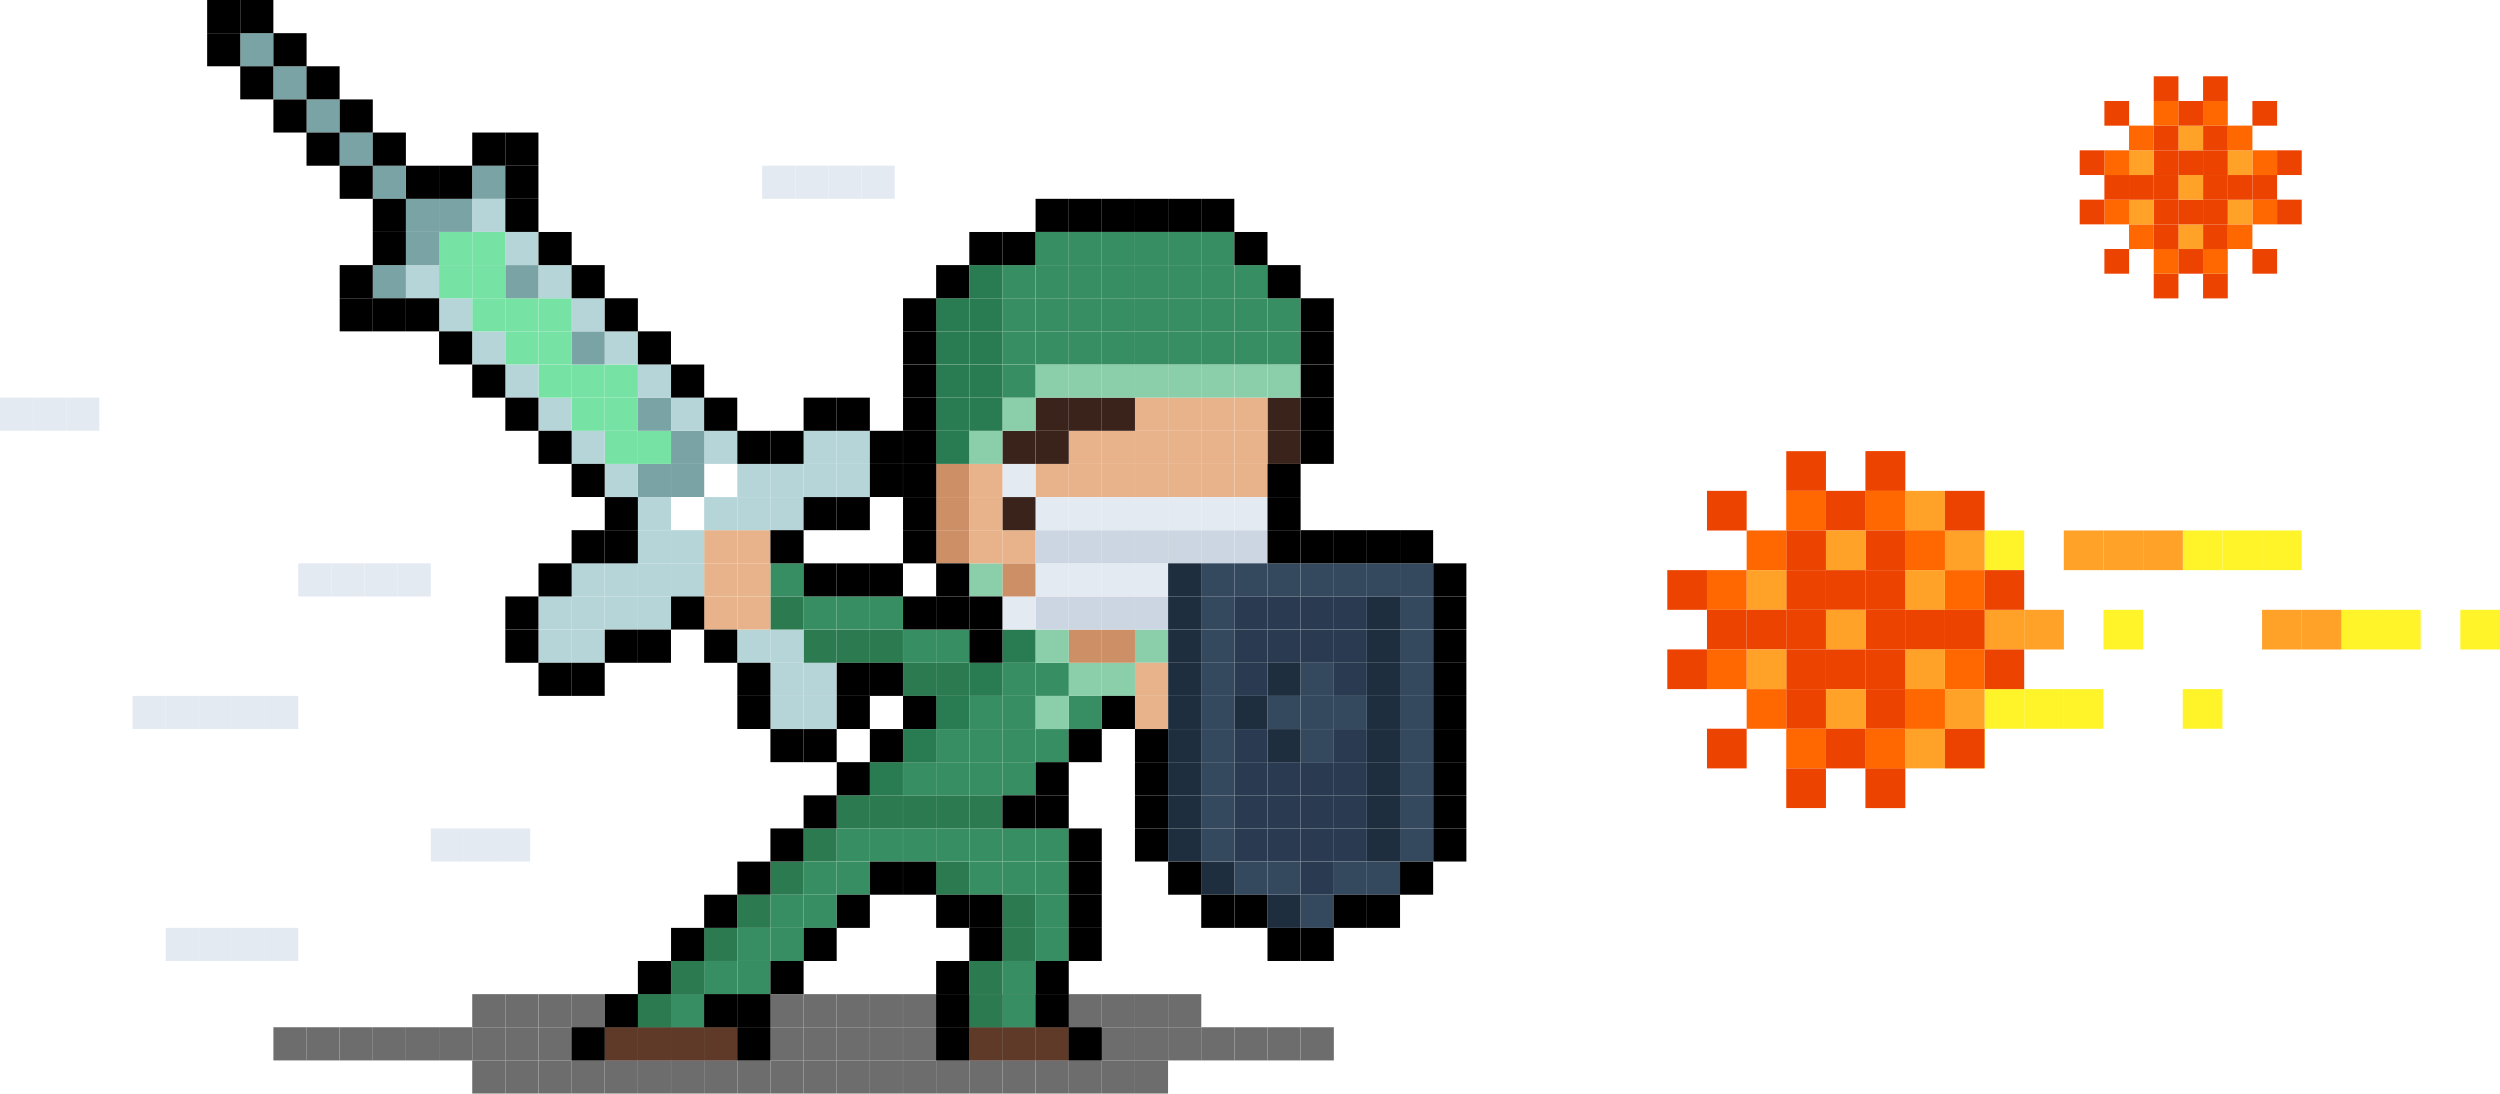 <?xml version="1.0" encoding="UTF-8"?>
<svg id="_圖層_2" data-name="圖層 2" xmlns="http://www.w3.org/2000/svg" viewBox="0 0 357.24 156.26">
  <defs>
    <style>
      .cls-1 {
        fill: #ccd6e2;
      }

      .cls-1, .cls-2, .cls-3, .cls-4, .cls-5, .cls-6, .cls-7, .cls-8, .cls-9, .cls-10, .cls-11, .cls-12, .cls-13, .cls-14, .cls-15, .cls-16, .cls-17, .cls-18, .cls-19, .cls-20, .cls-21, .cls-22 {
        stroke-width: 0px;
      }

      .cls-2 {
        fill: #cc8f66;
      }

      .cls-3 {
        fill: #34485e;
      }

      .cls-4 {
        fill: #79a3a5;
      }

      .cls-5 {
        fill: #000;
      }

      .cls-6 {
        fill: #76e2a4;
      }

      .cls-7 {
        fill: #603a29;
      }

      .cls-8 {
        fill: #3a231b;
      }

      .cls-9 {
        fill: #2b7a50;
      }

      .cls-10 {
        fill: #e4eaf2;
      }

      .cls-11 {
        fill: #297c51;
      }

      .cls-12 {
        fill: #fff429;
      }

      .cls-13 {
        fill: #ed4300;
      }

      .cls-14 {
        fill: #e8b38b;
      }

      .cls-15 {
        fill: #b6d5d8;
      }

      .cls-16 {
        fill: #ffa227;
      }

      .cls-17 {
        fill: #8aceaa;
      }

      .cls-18 {
        fill: #388e63;
      }

      .cls-19 {
        fill: #1f2e3f;
      }

      .cls-20 {
        fill: #6d6d6d;
      }

      .cls-21 {
        fill: #2a3b51;
      }

      .cls-22 {
        fill: #ff6700;
      }
    </style>
  </defs>
  <g id="Content">
    <g>
      <g>
        <rect class="cls-13" x="325.38" y="28.53" width="3.53" height="3.53"/>
        <rect class="cls-13" x="325.38" y="21.48" width="3.53" height="3.53"/>
        <rect class="cls-13" x="321.86" y="35.58" width="3.53" height="3.53"/>
        <rect class="cls-22" x="321.86" y="28.53" width="3.53" height="3.53"/>
        <rect class="cls-13" x="321.86" y="25.01" width="3.53" height="3.53"/>
        <rect class="cls-22" x="321.86" y="21.48" width="3.53" height="3.53"/>
        <rect class="cls-13" x="321.86" y="14.43" width="3.53" height="3.53"/>
        <rect class="cls-22" x="318.33" y="32.06" width="3.53" height="3.53"/>
        <rect class="cls-16" x="318.33" y="28.53" width="3.53" height="3.53"/>
        <rect class="cls-13" x="318.33" y="25.01" width="3.53" height="3.53"/>
        <rect class="cls-16" x="318.33" y="21.48" width="3.53" height="3.53"/>
        <rect class="cls-22" x="318.33" y="17.95" width="3.53" height="3.53"/>
        <rect class="cls-13" x="314.81" y="39.11" width="3.53" height="3.53"/>
        <rect class="cls-22" x="314.81" y="35.58" width="3.53" height="3.53"/>
        <rect class="cls-13" x="314.81" y="32.06" width="3.53" height="3.53"/>
        <rect class="cls-13" x="314.81" y="28.53" width="3.53" height="3.53"/>
        <rect class="cls-13" x="314.81" y="25.01" width="3.53" height="3.53"/>
        <rect class="cls-13" x="314.81" y="21.48" width="3.53" height="3.53"/>
        <rect class="cls-13" x="314.81" y="17.95" width="3.53" height="3.53"/>
        <rect class="cls-22" x="314.81" y="14.43" width="3.53" height="3.53"/>
        <rect class="cls-13" x="314.81" y="10.9" width="3.53" height="3.53"/>
        <rect class="cls-13" x="311.28" y="35.58" width="3.53" height="3.53"/>
        <rect class="cls-16" x="311.28" y="32.06" width="3.53" height="3.53"/>
        <rect class="cls-13" x="311.28" y="28.53" width="3.53" height="3.53"/>
        <rect class="cls-16" x="311.28" y="25.01" width="3.53" height="3.53"/>
        <rect class="cls-13" x="311.28" y="21.48" width="3.53" height="3.53"/>
        <rect class="cls-16" x="311.28" y="17.95" width="3.53" height="3.53"/>
        <rect class="cls-13" x="311.28" y="14.43" width="3.53" height="3.53"/>
        <rect class="cls-13" x="307.76" y="39.11" width="3.53" height="3.53"/>
        <rect class="cls-22" x="307.76" y="35.58" width="3.53" height="3.53"/>
        <rect class="cls-13" x="307.76" y="32.06" width="3.53" height="3.53"/>
        <rect class="cls-13" x="307.76" y="28.53" width="3.53" height="3.53"/>
        <rect class="cls-13" x="307.76" y="25.01" width="3.53" height="3.53"/>
        <rect class="cls-13" x="307.76" y="21.48" width="3.53" height="3.53"/>
        <rect class="cls-13" x="307.76" y="17.95" width="3.53" height="3.53"/>
        <rect class="cls-22" x="307.76" y="14.43" width="3.53" height="3.53"/>
        <rect class="cls-13" x="307.76" y="10.9" width="3.53" height="3.53"/>
        <rect class="cls-22" x="304.23" y="32.06" width="3.53" height="3.53"/>
        <rect class="cls-16" x="304.23" y="28.53" width="3.53" height="3.53"/>
        <rect class="cls-13" x="304.23" y="25.01" width="3.53" height="3.53"/>
        <rect class="cls-16" x="304.23" y="21.48" width="3.53" height="3.53"/>
        <rect class="cls-22" x="304.23" y="17.95" width="3.53" height="3.53"/>
        <rect class="cls-13" x="300.71" y="35.58" width="3.53" height="3.53"/>
        <rect class="cls-22" x="300.71" y="28.53" width="3.53" height="3.53"/>
        <rect class="cls-13" x="300.71" y="25.01" width="3.53" height="3.53"/>
        <rect class="cls-22" x="300.71" y="21.48" width="3.53" height="3.53"/>
        <rect class="cls-13" x="300.71" y="14.43" width="3.53" height="3.53"/>
        <rect class="cls-13" x="297.18" y="28.53" width="3.53" height="3.53"/>
        <rect class="cls-13" x="297.18" y="21.48" width="3.53" height="3.53"/>
      </g>
      <g>
        <g>
          <rect class="cls-20" x="53.27" y="146.79" width="4.73" height="4.74"/>
          <rect class="cls-20" x="48.54" y="146.79" width="4.73" height="4.74"/>
          <rect class="cls-20" x="43.8" y="146.79" width="4.73" height="4.74"/>
          <rect class="cls-20" x="39.07" y="146.79" width="4.74" height="4.74"/>
          <rect class="cls-20" x="67.48" y="142.06" width="4.73" height="4.73"/>
          <rect class="cls-20" x="67.48" y="151.53" width="4.73" height="4.73"/>
          <rect class="cls-20" x="67.48" y="146.79" width="4.73" height="4.74"/>
          <rect class="cls-20" x="62.74" y="146.79" width="4.73" height="4.74"/>
          <rect class="cls-20" x="58.01" y="146.79" width="4.74" height="4.74"/>
          <rect class="cls-20" x="95.89" y="142.06" width="4.74" height="4.73"/>
          <rect class="cls-20" x="91.15" y="142.06" width="4.73" height="4.73"/>
          <rect class="cls-20" x="86.42" y="142.06" width="4.73" height="4.73"/>
          <rect class="cls-20" x="81.68" y="142.06" width="4.73" height="4.73"/>
          <rect class="cls-20" x="100.62" y="142.06" width="4.73" height="4.73"/>
          <rect class="cls-20" x="143.24" y="142.06" width="4.73" height="4.73"/>
          <rect class="cls-20" x="138.51" y="142.06" width="4.73" height="4.73"/>
          <rect class="cls-20" x="133.77" y="142.06" width="4.73" height="4.73"/>
          <rect class="cls-20" x="129.04" y="142.06" width="4.74" height="4.73"/>
          <rect class="cls-20" x="124.3" y="142.06" width="4.73" height="4.73"/>
          <rect class="cls-20" x="185.86" y="146.79" width="4.74" height="4.74"/>
          <rect class="cls-20" x="181.12" y="146.79" width="4.73" height="4.74"/>
          <rect class="cls-20" x="176.39" y="146.79" width="4.73" height="4.74"/>
          <rect class="cls-20" x="171.65" y="146.79" width="4.73" height="4.74"/>
          <rect class="cls-20" x="166.92" y="142.06" width="4.74" height="4.73"/>
          <rect class="cls-20" x="166.92" y="146.79" width="4.74" height="4.74"/>
          <rect class="cls-20" x="162.18" y="151.53" width="4.73" height="4.73"/>
          <rect class="cls-20" x="162.18" y="142.06" width="4.73" height="4.73"/>
          <rect class="cls-20" x="162.18" y="146.79" width="4.73" height="4.74"/>
          <rect class="cls-20" x="157.45" y="142.06" width="4.73" height="4.73"/>
          <rect class="cls-20" x="152.71" y="142.06" width="4.73" height="4.73"/>
          <rect class="cls-20" x="147.98" y="142.06" width="4.74" height="4.73"/>
          <rect class="cls-20" x="76.95" y="142.06" width="4.74" height="4.73"/>
          <rect class="cls-20" x="72.21" y="142.06" width="4.73" height="4.73"/>
          <rect class="cls-20" x="119.57" y="142.06" width="4.73" height="4.73"/>
          <rect class="cls-20" x="114.83" y="142.06" width="4.73" height="4.73"/>
          <rect class="cls-20" x="110.09" y="142.06" width="4.74" height="4.73"/>
          <rect class="cls-20" x="105.36" y="142.06" width="4.73" height="4.73"/>
          <rect class="cls-20" x="157.45" y="151.53" width="4.73" height="4.73"/>
          <rect class="cls-20" x="157.45" y="146.79" width="4.73" height="4.74"/>
          <rect class="cls-20" x="152.71" y="151.53" width="4.73" height="4.73"/>
          <rect class="cls-20" x="152.71" y="146.79" width="4.73" height="4.74"/>
          <rect class="cls-20" x="147.98" y="151.53" width="4.74" height="4.73"/>
          <rect class="cls-20" x="147.98" y="146.79" width="4.74" height="4.74"/>
          <rect class="cls-20" x="143.24" y="151.53" width="4.73" height="4.73"/>
          <rect class="cls-20" x="143.24" y="146.79" width="4.73" height="4.74"/>
          <rect class="cls-20" x="138.51" y="151.53" width="4.73" height="4.73"/>
          <rect class="cls-20" x="138.51" y="146.79" width="4.73" height="4.74"/>
          <rect class="cls-20" x="133.77" y="151.53" width="4.73" height="4.73"/>
          <rect class="cls-20" x="133.77" y="146.79" width="4.73" height="4.74"/>
          <rect class="cls-20" x="129.04" y="151.53" width="4.74" height="4.73"/>
          <rect class="cls-20" x="129.04" y="146.79" width="4.74" height="4.74"/>
          <rect class="cls-20" x="124.3" y="151.53" width="4.73" height="4.73"/>
          <rect class="cls-20" x="124.3" y="146.79" width="4.73" height="4.74"/>
          <rect class="cls-20" x="119.57" y="151.53" width="4.73" height="4.73"/>
          <rect class="cls-20" x="119.57" y="146.79" width="4.73" height="4.74"/>
          <rect class="cls-20" x="114.83" y="151.53" width="4.73" height="4.73"/>
          <rect class="cls-20" x="114.83" y="146.79" width="4.73" height="4.74"/>
          <rect class="cls-20" x="110.09" y="151.53" width="4.74" height="4.73"/>
          <rect class="cls-20" x="110.09" y="146.79" width="4.74" height="4.74"/>
          <rect class="cls-20" x="105.36" y="151.53" width="4.73" height="4.73"/>
          <rect class="cls-20" x="105.36" y="146.79" width="4.73" height="4.74"/>
          <rect class="cls-20" x="100.62" y="151.53" width="4.73" height="4.73"/>
          <rect class="cls-20" x="100.62" y="146.79" width="4.73" height="4.74"/>
          <rect class="cls-20" x="95.89" y="151.53" width="4.74" height="4.73"/>
          <rect class="cls-20" x="95.89" y="146.79" width="4.74" height="4.74"/>
          <rect class="cls-20" x="91.15" y="151.53" width="4.73" height="4.73"/>
          <rect class="cls-20" x="91.15" y="146.79" width="4.73" height="4.74"/>
          <rect class="cls-20" x="86.42" y="151.53" width="4.73" height="4.73"/>
          <rect class="cls-20" x="86.42" y="146.79" width="4.73" height="4.74"/>
          <rect class="cls-20" x="81.68" y="151.53" width="4.73" height="4.73"/>
          <rect class="cls-20" x="81.68" y="146.79" width="4.73" height="4.74"/>
          <rect class="cls-20" x="76.95" y="151.53" width="4.74" height="4.73"/>
          <rect class="cls-20" x="76.95" y="146.79" width="4.74" height="4.74"/>
          <rect class="cls-20" x="72.21" y="151.53" width="4.73" height="4.73"/>
          <rect class="cls-20" x="72.21" y="146.79" width="4.73" height="4.74"/>
        </g>
        <g>
          <g>
            <rect class="cls-8" x="181.12" y="61.56" width="4.73" height="4.73"/>
            <rect class="cls-8" x="181.12" y="56.82" width="4.73" height="4.74"/>
            <rect class="cls-17" x="181.12" y="52.09" width="4.73" height="4.73"/>
            <rect class="cls-18" x="181.12" y="47.35" width="4.73" height="4.73"/>
            <rect class="cls-18" x="181.12" y="42.62" width="4.73" height="4.73"/>
            <rect class="cls-1" x="176.39" y="85.23" width="4.73" height="4.73"/>
            <rect class="cls-10" x="176.39" y="80.5" width="4.73" height="4.73"/>
            <rect class="cls-1" x="176.39" y="75.76" width="4.73" height="4.74"/>
            <rect class="cls-10" x="176.39" y="71.03" width="4.73" height="4.73"/>
            <rect class="cls-14" x="176.39" y="66.29" width="4.73" height="4.73"/>
            <rect class="cls-14" x="176.39" y="61.56" width="4.73" height="4.73"/>
            <rect class="cls-14" x="176.39" y="56.82" width="4.73" height="4.74"/>
            <rect class="cls-17" x="176.39" y="52.09" width="4.73" height="4.73"/>
            <rect class="cls-18" x="176.39" y="47.35" width="4.73" height="4.73"/>
            <rect class="cls-18" x="176.39" y="42.62" width="4.73" height="4.73"/>
            <rect class="cls-18" x="176.39" y="37.88" width="4.73" height="4.74"/>
            <rect class="cls-1" x="171.65" y="85.23" width="4.73" height="4.73"/>
            <rect class="cls-10" x="171.65" y="80.5" width="4.73" height="4.73"/>
            <rect class="cls-1" x="171.65" y="75.76" width="4.73" height="4.74"/>
            <rect class="cls-10" x="171.65" y="71.03" width="4.73" height="4.73"/>
            <rect class="cls-14" x="171.65" y="66.29" width="4.73" height="4.73"/>
            <rect class="cls-14" x="171.65" y="61.56" width="4.73" height="4.73"/>
            <rect class="cls-14" x="171.65" y="56.82" width="4.73" height="4.74"/>
            <rect class="cls-17" x="171.65" y="52.09" width="4.73" height="4.73"/>
            <rect class="cls-18" x="171.65" y="47.35" width="4.73" height="4.73"/>
            <rect class="cls-18" x="171.65" y="42.62" width="4.73" height="4.73"/>
            <rect class="cls-18" x="171.65" y="37.88" width="4.73" height="4.74"/>
            <rect class="cls-18" x="171.65" y="33.15" width="4.73" height="4.73"/>
            <rect class="cls-1" x="166.92" y="85.23" width="4.74" height="4.73"/>
            <rect class="cls-10" x="166.92" y="80.5" width="4.74" height="4.73"/>
            <rect class="cls-1" x="166.92" y="75.76" width="4.74" height="4.74"/>
            <rect class="cls-10" x="166.92" y="71.03" width="4.74" height="4.73"/>
            <rect class="cls-14" x="166.92" y="66.29" width="4.74" height="4.73"/>
            <rect class="cls-14" x="166.92" y="61.56" width="4.74" height="4.73"/>
            <rect class="cls-14" x="166.92" y="56.82" width="4.74" height="4.74"/>
            <rect class="cls-17" x="166.92" y="52.09" width="4.74" height="4.73"/>
            <rect class="cls-18" x="166.92" y="47.35" width="4.74" height="4.73"/>
            <rect class="cls-18" x="166.92" y="42.62" width="4.74" height="4.73"/>
            <rect class="cls-18" x="166.92" y="37.88" width="4.74" height="4.74"/>
            <rect class="cls-18" x="166.92" y="33.15" width="4.74" height="4.73"/>
            <rect class="cls-17" x="162.18" y="89.97" width="4.73" height="4.74"/>
            <rect class="cls-1" x="162.18" y="85.23" width="4.73" height="4.73"/>
            <rect class="cls-10" x="162.18" y="80.5" width="4.73" height="4.73"/>
            <rect class="cls-1" x="162.18" y="75.76" width="4.73" height="4.74"/>
            <rect class="cls-10" x="162.18" y="71.03" width="4.73" height="4.73"/>
            <rect class="cls-14" x="162.18" y="66.29" width="4.73" height="4.73"/>
            <rect class="cls-14" x="162.18" y="61.56" width="4.73" height="4.73"/>
            <rect class="cls-14" x="162.18" y="56.82" width="4.73" height="4.74"/>
            <rect class="cls-17" x="162.18" y="52.09" width="4.73" height="4.73"/>
            <rect class="cls-18" x="162.18" y="47.35" width="4.73" height="4.73"/>
            <rect class="cls-18" x="162.18" y="42.62" width="4.73" height="4.73"/>
            <rect class="cls-18" x="162.18" y="37.88" width="4.73" height="4.74"/>
            <rect class="cls-18" x="162.18" y="33.15" width="4.73" height="4.73"/>
            <rect class="cls-17" x="157.45" y="94.71" width="4.73" height="4.73"/>
            <rect class="cls-2" x="157.45" y="89.97" width="4.73" height="4.74"/>
            <rect class="cls-1" x="157.45" y="85.23" width="4.73" height="4.73"/>
            <rect class="cls-10" x="157.45" y="80.5" width="4.73" height="4.73"/>
            <rect class="cls-1" x="157.45" y="75.76" width="4.73" height="4.74"/>
            <rect class="cls-10" x="157.45" y="71.03" width="4.73" height="4.73"/>
            <rect class="cls-14" x="157.45" y="66.29" width="4.73" height="4.73"/>
            <rect class="cls-14" x="157.45" y="61.56" width="4.73" height="4.73"/>
            <rect class="cls-8" x="157.45" y="56.82" width="4.73" height="4.74"/>
            <rect class="cls-17" x="157.45" y="52.09" width="4.73" height="4.73"/>
            <rect class="cls-18" x="157.45" y="47.35" width="4.73" height="4.73"/>
            <rect class="cls-18" x="157.45" y="42.62" width="4.73" height="4.73"/>
            <rect class="cls-18" x="157.45" y="37.88" width="4.73" height="4.74"/>
            <rect class="cls-18" x="157.45" y="33.15" width="4.73" height="4.73"/>
            <rect class="cls-18" x="152.71" y="99.44" width="4.73" height="4.73"/>
            <rect class="cls-17" x="152.71" y="94.71" width="4.73" height="4.73"/>
            <rect class="cls-2" x="152.71" y="89.97" width="4.73" height="4.74"/>
            <rect class="cls-1" x="152.71" y="85.23" width="4.73" height="4.73"/>
            <rect class="cls-10" x="152.71" y="80.5" width="4.73" height="4.73"/>
            <rect class="cls-1" x="152.71" y="75.76" width="4.73" height="4.74"/>
            <rect class="cls-10" x="152.71" y="71.03" width="4.73" height="4.73"/>
            <rect class="cls-14" x="152.71" y="66.29" width="4.73" height="4.73"/>
            <rect class="cls-14" x="152.71" y="61.56" width="4.73" height="4.73"/>
            <rect class="cls-8" x="152.71" y="56.82" width="4.73" height="4.74"/>
            <rect class="cls-17" x="152.71" y="52.09" width="4.73" height="4.73"/>
            <rect class="cls-18" x="152.71" y="47.35" width="4.73" height="4.73"/>
            <rect class="cls-18" x="152.71" y="42.62" width="4.73" height="4.73"/>
            <rect class="cls-18" x="152.71" y="37.88" width="4.73" height="4.74"/>
            <rect class="cls-18" x="152.71" y="33.15" width="4.73" height="4.73"/>
            <rect class="cls-7" x="147.98" y="146.79" width="4.74" height="4.74"/>
            <rect class="cls-18" x="147.98" y="132.59" width="4.74" height="4.73"/>
            <rect class="cls-18" x="147.98" y="127.85" width="4.74" height="4.74"/>
            <rect class="cls-18" x="147.98" y="123.12" width="4.74" height="4.73"/>
            <rect class="cls-18" x="147.98" y="118.38" width="4.74" height="4.73"/>
            <rect class="cls-18" x="147.98" y="104.18" width="4.74" height="4.73"/>
            <rect class="cls-17" x="147.98" y="99.44" width="4.74" height="4.73"/>
            <rect class="cls-18" x="147.98" y="94.71" width="4.74" height="4.73"/>
            <rect class="cls-17" x="147.98" y="89.97" width="4.74" height="4.74"/>
            <rect class="cls-1" x="147.98" y="85.23" width="4.74" height="4.73"/>
            <rect class="cls-10" x="147.98" y="80.5" width="4.74" height="4.73"/>
            <rect class="cls-1" x="147.98" y="75.76" width="4.74" height="4.74"/>
            <rect class="cls-10" x="147.98" y="71.03" width="4.74" height="4.73"/>
            <rect class="cls-14" x="147.98" y="66.29" width="4.74" height="4.73"/>
            <rect class="cls-8" x="147.98" y="61.56" width="4.74" height="4.73"/>
            <rect class="cls-8" x="147.98" y="56.82" width="4.74" height="4.74"/>
            <rect class="cls-17" x="147.98" y="52.09" width="4.74" height="4.73"/>
            <rect class="cls-18" x="147.98" y="47.35" width="4.74" height="4.73"/>
            <rect class="cls-18" x="147.98" y="42.62" width="4.74" height="4.73"/>
            <rect class="cls-18" x="147.98" y="37.88" width="4.74" height="4.74"/>
            <rect class="cls-18" x="147.98" y="33.15" width="4.74" height="4.73"/>
            <rect class="cls-7" x="143.24" y="146.79" width="4.73" height="4.74"/>
            <rect class="cls-18" x="143.24" y="142.06" width="4.73" height="4.73"/>
            <rect class="cls-18" x="143.24" y="137.32" width="4.73" height="4.73"/>
            <rect class="cls-9" x="143.24" y="132.59" width="4.73" height="4.73"/>
            <rect class="cls-9" x="143.24" y="127.85" width="4.73" height="4.74"/>
            <rect class="cls-18" x="143.24" y="123.12" width="4.73" height="4.73"/>
            <rect class="cls-18" x="143.24" y="118.38" width="4.73" height="4.73"/>
            <rect class="cls-18" x="143.24" y="108.91" width="4.73" height="4.74"/>
            <rect class="cls-18" x="143.24" y="104.18" width="4.73" height="4.73"/>
            <rect class="cls-18" x="143.24" y="99.44" width="4.73" height="4.73"/>
            <rect class="cls-18" x="143.24" y="94.71" width="4.73" height="4.73"/>
            <rect class="cls-11" x="143.24" y="89.97" width="4.73" height="4.74"/>
            <rect class="cls-10" x="143.24" y="85.23" width="4.73" height="4.73"/>
            <rect class="cls-2" x="143.24" y="80.5" width="4.73" height="4.73"/>
            <rect class="cls-14" x="143.24" y="75.76" width="4.73" height="4.74"/>
            <rect class="cls-8" x="143.24" y="71.03" width="4.73" height="4.73"/>
            <rect class="cls-10" x="143.24" y="66.29" width="4.73" height="4.73"/>
            <rect class="cls-8" x="143.24" y="61.56" width="4.73" height="4.73"/>
            <rect class="cls-17" x="143.24" y="56.82" width="4.73" height="4.74"/>
            <rect class="cls-18" x="143.24" y="52.09" width="4.73" height="4.73"/>
            <rect class="cls-18" x="143.24" y="47.35" width="4.73" height="4.73"/>
            <rect class="cls-18" x="143.24" y="42.62" width="4.73" height="4.73"/>
            <rect class="cls-18" x="143.24" y="37.88" width="4.73" height="4.74"/>
            <rect class="cls-7" x="138.51" y="146.79" width="4.73" height="4.74"/>
            <rect class="cls-9" x="138.51" y="142.06" width="4.73" height="4.73"/>
            <rect class="cls-9" x="138.51" y="137.32" width="4.73" height="4.73"/>
            <rect class="cls-18" x="138.51" y="123.12" width="4.73" height="4.73"/>
            <rect class="cls-18" x="138.51" y="118.38" width="4.73" height="4.73"/>
            <rect class="cls-9" x="138.51" y="113.65" width="4.73" height="4.73"/>
            <rect class="cls-18" x="138.51" y="108.91" width="4.73" height="4.74"/>
            <rect class="cls-18" x="138.51" y="104.18" width="4.73" height="4.73"/>
            <rect class="cls-18" x="138.51" y="99.44" width="4.73" height="4.73"/>
            <rect class="cls-11" x="138.51" y="94.71" width="4.73" height="4.73"/>
            <rect class="cls-17" x="138.51" y="80.5" width="4.73" height="4.73"/>
            <rect class="cls-14" x="138.51" y="75.76" width="4.73" height="4.74"/>
            <rect class="cls-14" x="138.51" y="71.03" width="4.73" height="4.73"/>
            <rect class="cls-14" x="138.51" y="66.29" width="4.73" height="4.73"/>
            <rect class="cls-17" x="138.51" y="61.56" width="4.73" height="4.73"/>
            <rect class="cls-11" x="138.51" y="56.82" width="4.73" height="4.74"/>
            <rect class="cls-11" x="138.51" y="52.09" width="4.73" height="4.73"/>
            <rect class="cls-11" x="138.51" y="47.35" width="4.73" height="4.73"/>
            <rect class="cls-11" x="138.51" y="42.62" width="4.73" height="4.73"/>
            <rect class="cls-11" x="138.51" y="37.88" width="4.73" height="4.74"/>
            <rect class="cls-9" x="133.77" y="123.12" width="4.73" height="4.73"/>
            <rect class="cls-18" x="133.77" y="118.38" width="4.73" height="4.73"/>
            <rect class="cls-9" x="133.77" y="113.65" width="4.73" height="4.73"/>
            <rect class="cls-18" x="133.77" y="108.91" width="4.73" height="4.74"/>
            <rect class="cls-18" x="133.77" y="104.18" width="4.73" height="4.73"/>
            <rect class="cls-11" x="133.77" y="99.44" width="4.73" height="4.73"/>
            <rect class="cls-2" x="133.77" y="75.76" width="4.73" height="4.74"/>
            <rect class="cls-2" x="133.77" y="71.03" width="4.73" height="4.73"/>
            <rect class="cls-2" x="133.77" y="66.29" width="4.73" height="4.73"/>
            <rect class="cls-11" x="133.77" y="61.56" width="4.73" height="4.73"/>
            <rect class="cls-11" x="133.77" y="56.82" width="4.73" height="4.74"/>
            <rect class="cls-11" x="133.77" y="52.09" width="4.73" height="4.73"/>
            <rect class="cls-11" x="133.77" y="47.35" width="4.73" height="4.73"/>
            <rect class="cls-11" x="133.77" y="42.62" width="4.73" height="4.73"/>
            <rect class="cls-18" x="129.04" y="118.38" width="4.74" height="4.73"/>
            <rect class="cls-9" x="129.04" y="113.65" width="4.74" height="4.73"/>
            <rect class="cls-18" x="129.04" y="108.91" width="4.74" height="4.74"/>
            <rect class="cls-11" x="129.04" y="104.18" width="4.74" height="4.73"/>
            <rect class="cls-18" x="124.3" y="118.38" width="4.73" height="4.73"/>
            <rect class="cls-9" x="124.3" y="113.65" width="4.73" height="4.73"/>
            <rect class="cls-11" x="124.3" y="108.91" width="4.73" height="4.74"/>
            <rect class="cls-18" x="119.57" y="123.12" width="4.73" height="4.73"/>
            <rect class="cls-18" x="119.57" y="118.38" width="4.73" height="4.73"/>
            <rect class="cls-9" x="119.57" y="113.65" width="4.73" height="4.73"/>
            <rect class="cls-18" x="114.83" y="127.85" width="4.73" height="4.74"/>
            <rect class="cls-18" x="114.83" y="123.12" width="4.73" height="4.73"/>
            <rect class="cls-9" x="114.83" y="118.38" width="4.73" height="4.73"/>
            <rect class="cls-18" x="110.09" y="132.59" width="4.74" height="4.73"/>
            <rect class="cls-18" x="110.09" y="127.85" width="4.74" height="4.74"/>
            <rect class="cls-9" x="110.09" y="123.12" width="4.74" height="4.73"/>
            <rect class="cls-18" x="105.36" y="137.32" width="4.73" height="4.73"/>
            <rect class="cls-18" x="105.36" y="132.59" width="4.73" height="4.73"/>
            <rect class="cls-9" x="105.36" y="127.85" width="4.73" height="4.74"/>
            <rect class="cls-7" x="100.62" y="146.79" width="4.73" height="4.74"/>
            <rect class="cls-18" x="100.62" y="137.32" width="4.73" height="4.73"/>
            <rect class="cls-9" x="100.62" y="132.59" width="4.73" height="4.73"/>
            <rect class="cls-7" x="95.89" y="146.79" width="4.74" height="4.74"/>
            <rect class="cls-18" x="95.89" y="142.06" width="4.74" height="4.73"/>
            <rect class="cls-9" x="95.89" y="137.32" width="4.74" height="4.73"/>
            <rect class="cls-7" x="91.15" y="146.79" width="4.73" height="4.74"/>
            <rect class="cls-9" x="91.15" y="142.06" width="4.73" height="4.73"/>
            <rect class="cls-7" x="86.42" y="146.79" width="4.73" height="4.74"/>
          </g>
          <g>
            <rect class="cls-3" x="200.06" y="118.38" width="4.73" height="4.73"/>
            <rect class="cls-3" x="200.06" y="113.65" width="4.73" height="4.73"/>
            <rect class="cls-3" x="200.06" y="108.91" width="4.73" height="4.74"/>
            <rect class="cls-3" x="200.06" y="104.18" width="4.73" height="4.73"/>
            <rect class="cls-3" x="200.06" y="99.44" width="4.73" height="4.73"/>
            <rect class="cls-3" x="200.06" y="94.71" width="4.73" height="4.73"/>
            <rect class="cls-3" x="200.06" y="89.97" width="4.73" height="4.74"/>
            <rect class="cls-3" x="200.06" y="85.23" width="4.73" height="4.73"/>
            <rect class="cls-3" x="200.06" y="80.5" width="4.73" height="4.73"/>
            <rect class="cls-3" x="195.33" y="123.12" width="4.73" height="4.73"/>
            <rect class="cls-19" x="195.33" y="118.38" width="4.73" height="4.73"/>
            <rect class="cls-19" x="195.33" y="113.65" width="4.73" height="4.73"/>
            <rect class="cls-19" x="195.33" y="108.91" width="4.73" height="4.74"/>
            <rect class="cls-19" x="195.33" y="104.18" width="4.73" height="4.73"/>
            <rect class="cls-19" x="195.33" y="99.44" width="4.73" height="4.73"/>
            <rect class="cls-19" x="195.33" y="94.71" width="4.73" height="4.73"/>
            <rect class="cls-19" x="195.33" y="89.97" width="4.73" height="4.74"/>
            <rect class="cls-19" x="195.33" y="85.23" width="4.73" height="4.73"/>
            <rect class="cls-3" x="195.33" y="80.5" width="4.73" height="4.73"/>
            <rect class="cls-3" x="190.59" y="123.12" width="4.73" height="4.73"/>
            <rect class="cls-21" x="190.59" y="118.38" width="4.73" height="4.73"/>
            <rect class="cls-21" x="190.59" y="113.65" width="4.73" height="4.73"/>
            <rect class="cls-21" x="190.59" y="108.91" width="4.73" height="4.74"/>
            <rect class="cls-21" x="190.59" y="104.18" width="4.73" height="4.73"/>
            <rect class="cls-3" x="190.59" y="99.44" width="4.73" height="4.73"/>
            <rect class="cls-21" x="190.59" y="94.71" width="4.73" height="4.73"/>
            <rect class="cls-21" x="190.59" y="89.97" width="4.73" height="4.74"/>
            <rect class="cls-21" x="190.59" y="85.23" width="4.73" height="4.73"/>
            <rect class="cls-3" x="190.59" y="80.5" width="4.73" height="4.73"/>
            <rect class="cls-3" x="185.86" y="127.85" width="4.74" height="4.74"/>
            <rect class="cls-21" x="185.86" y="123.12" width="4.74" height="4.73"/>
            <rect class="cls-21" x="185.86" y="118.38" width="4.74" height="4.73"/>
            <rect class="cls-21" x="185.86" y="113.65" width="4.74" height="4.73"/>
            <rect class="cls-21" x="185.86" y="108.91" width="4.74" height="4.74"/>
            <rect class="cls-3" x="185.86" y="104.18" width="4.74" height="4.73"/>
            <rect class="cls-3" x="185.86" y="99.44" width="4.74" height="4.73"/>
            <rect class="cls-3" x="185.86" y="94.71" width="4.74" height="4.73"/>
            <rect class="cls-21" x="185.86" y="89.97" width="4.74" height="4.74"/>
            <rect class="cls-21" x="185.86" y="85.23" width="4.74" height="4.73"/>
            <rect class="cls-3" x="185.86" y="80.5" width="4.74" height="4.73"/>
            <rect class="cls-19" x="181.12" y="127.85" width="4.73" height="4.74"/>
            <rect class="cls-3" x="181.12" y="123.12" width="4.73" height="4.73"/>
            <rect class="cls-21" x="181.12" y="118.38" width="4.73" height="4.73"/>
            <rect class="cls-21" x="181.12" y="113.65" width="4.73" height="4.73"/>
            <rect class="cls-21" x="181.12" y="108.91" width="4.73" height="4.74"/>
            <rect class="cls-19" x="181.12" y="104.18" width="4.73" height="4.73"/>
            <rect class="cls-3" x="181.12" y="99.44" width="4.73" height="4.73"/>
            <rect class="cls-19" x="181.12" y="94.71" width="4.73" height="4.73"/>
            <rect class="cls-21" x="181.12" y="89.97" width="4.73" height="4.74"/>
            <rect class="cls-21" x="181.12" y="85.23" width="4.73" height="4.73"/>
            <rect class="cls-3" x="181.12" y="80.5" width="4.73" height="4.73"/>
            <rect class="cls-3" x="176.39" y="123.12" width="4.73" height="4.73"/>
            <rect class="cls-21" x="176.39" y="118.38" width="4.73" height="4.73"/>
            <rect class="cls-21" x="176.39" y="113.65" width="4.73" height="4.73"/>
            <rect class="cls-21" x="176.39" y="108.91" width="4.73" height="4.74"/>
            <rect class="cls-21" x="176.39" y="104.18" width="4.73" height="4.73"/>
            <rect class="cls-19" x="176.39" y="99.44" width="4.73" height="4.73"/>
            <rect class="cls-21" x="176.39" y="94.71" width="4.73" height="4.73"/>
            <rect class="cls-21" x="176.39" y="89.97" width="4.73" height="4.74"/>
            <rect class="cls-21" x="176.39" y="85.23" width="4.73" height="4.73"/>
            <rect class="cls-3" x="176.39" y="80.5" width="4.73" height="4.73"/>
            <rect class="cls-19" x="171.65" y="123.12" width="4.73" height="4.73"/>
            <rect class="cls-3" x="171.65" y="118.38" width="4.73" height="4.73"/>
            <rect class="cls-3" x="171.65" y="113.65" width="4.73" height="4.73"/>
            <rect class="cls-3" x="171.65" y="108.91" width="4.73" height="4.74"/>
            <rect class="cls-3" x="171.65" y="104.18" width="4.73" height="4.73"/>
            <rect class="cls-3" x="171.65" y="99.44" width="4.73" height="4.73"/>
            <rect class="cls-3" x="171.65" y="94.71" width="4.73" height="4.73"/>
            <rect class="cls-3" x="171.65" y="89.97" width="4.73" height="4.74"/>
            <rect class="cls-3" x="171.65" y="85.23" width="4.73" height="4.73"/>
            <rect class="cls-3" x="171.65" y="80.5" width="4.73" height="4.73"/>
            <rect class="cls-19" x="166.92" y="118.38" width="4.74" height="4.73"/>
            <rect class="cls-19" x="166.92" y="113.65" width="4.74" height="4.73"/>
            <rect class="cls-19" x="166.92" y="108.91" width="4.74" height="4.74"/>
            <rect class="cls-19" x="166.92" y="104.18" width="4.74" height="4.73"/>
            <rect class="cls-19" x="166.92" y="99.44" width="4.74" height="4.73"/>
            <rect class="cls-19" x="166.92" y="94.71" width="4.74" height="4.73"/>
            <rect class="cls-19" x="166.92" y="89.97" width="4.74" height="4.74"/>
            <rect class="cls-19" x="166.92" y="85.23" width="4.74" height="4.73"/>
            <rect class="cls-19" x="166.92" y="80.5" width="4.74" height="4.73"/>
            <rect class="cls-14" x="162.18" y="99.44" width="4.73" height="4.73"/>
            <rect class="cls-14" x="162.18" y="94.71" width="4.73" height="4.73"/>
          </g>
          <g>
            <rect class="cls-9" x="133.77" y="94.71" width="4.73" height="4.73"/>
            <rect class="cls-18" x="133.77" y="89.97" width="4.73" height="4.74"/>
            <rect class="cls-9" x="129.04" y="94.71" width="4.74" height="4.73"/>
            <rect class="cls-18" x="129.04" y="89.97" width="4.74" height="4.74"/>
            <rect class="cls-9" x="124.3" y="89.97" width="4.73" height="4.74"/>
            <rect class="cls-18" x="124.3" y="85.23" width="4.73" height="4.73"/>
            <rect class="cls-9" x="119.57" y="89.97" width="4.73" height="4.74"/>
            <rect class="cls-18" x="119.57" y="85.23" width="4.73" height="4.73"/>
            <rect class="cls-15" x="119.57" y="66.29" width="4.73" height="4.73"/>
            <rect class="cls-15" x="119.57" y="61.56" width="4.73" height="4.73"/>
            <rect class="cls-15" x="114.83" y="99.44" width="4.73" height="4.73"/>
            <rect class="cls-15" x="114.83" y="94.71" width="4.73" height="4.73"/>
            <rect class="cls-9" x="114.83" y="89.97" width="4.73" height="4.74"/>
            <rect class="cls-18" x="114.83" y="85.23" width="4.73" height="4.73"/>
            <rect class="cls-15" x="114.83" y="66.29" width="4.73" height="4.73"/>
            <rect class="cls-15" x="114.83" y="61.56" width="4.73" height="4.73"/>
            <rect class="cls-15" x="110.09" y="99.44" width="4.74" height="4.73"/>
            <rect class="cls-15" x="110.09" y="94.71" width="4.74" height="4.73"/>
            <rect class="cls-15" x="110.09" y="89.97" width="4.74" height="4.74"/>
            <rect class="cls-9" x="110.09" y="85.23" width="4.74" height="4.73"/>
            <rect class="cls-18" x="110.09" y="80.5" width="4.74" height="4.73"/>
            <rect class="cls-15" x="110.09" y="71.03" width="4.74" height="4.73"/>
            <rect class="cls-15" x="110.09" y="66.29" width="4.74" height="4.73"/>
            <rect class="cls-15" x="105.36" y="89.97" width="4.73" height="4.74"/>
            <rect class="cls-14" x="105.36" y="85.23" width="4.73" height="4.73"/>
            <rect class="cls-14" x="105.36" y="80.5" width="4.73" height="4.73"/>
            <rect class="cls-14" x="105.36" y="75.76" width="4.73" height="4.74"/>
            <rect class="cls-15" x="105.36" y="71.03" width="4.73" height="4.73"/>
            <rect class="cls-15" x="105.36" y="66.29" width="4.73" height="4.73"/>
            <rect class="cls-14" x="100.62" y="85.23" width="4.73" height="4.73"/>
            <rect class="cls-14" x="100.62" y="80.5" width="4.73" height="4.73"/>
            <rect class="cls-14" x="100.62" y="75.76" width="4.73" height="4.74"/>
            <rect class="cls-15" x="100.62" y="71.03" width="4.73" height="4.73"/>
            <rect class="cls-15" x="100.62" y="61.56" width="4.73" height="4.73"/>
            <rect class="cls-15" x="95.89" y="80.5" width="4.74" height="4.73"/>
            <rect class="cls-15" x="95.89" y="75.76" width="4.74" height="4.74"/>
            <rect class="cls-4" x="95.89" y="66.29" width="4.74" height="4.73"/>
            <rect class="cls-4" x="95.89" y="61.56" width="4.74" height="4.73"/>
            <rect class="cls-15" x="95.89" y="56.82" width="4.74" height="4.74"/>
            <rect class="cls-15" x="91.15" y="85.23" width="4.73" height="4.73"/>
            <rect class="cls-15" x="91.15" y="80.5" width="4.73" height="4.73"/>
            <rect class="cls-15" x="91.15" y="75.76" width="4.73" height="4.74"/>
            <rect class="cls-15" x="91.15" y="71.03" width="4.73" height="4.73"/>
            <rect class="cls-4" x="91.15" y="66.29" width="4.73" height="4.73"/>
            <rect class="cls-6" x="91.15" y="61.56" width="4.73" height="4.73"/>
            <rect class="cls-4" x="91.15" y="56.82" width="4.73" height="4.74"/>
            <rect class="cls-15" x="91.15" y="52.09" width="4.73" height="4.73"/>
            <rect class="cls-15" x="86.42" y="85.23" width="4.73" height="4.73"/>
            <rect class="cls-15" x="86.42" y="80.5" width="4.73" height="4.73"/>
            <rect class="cls-15" x="86.42" y="66.29" width="4.73" height="4.73"/>
            <rect class="cls-6" x="86.42" y="61.56" width="4.73" height="4.73"/>
            <rect class="cls-6" x="86.42" y="56.82" width="4.73" height="4.74"/>
            <rect class="cls-6" x="86.42" y="52.09" width="4.73" height="4.73"/>
            <rect class="cls-15" x="86.42" y="47.35" width="4.73" height="4.73"/>
            <rect class="cls-15" x="81.68" y="89.97" width="4.73" height="4.74"/>
            <rect class="cls-15" x="81.68" y="85.23" width="4.73" height="4.73"/>
            <rect class="cls-15" x="81.68" y="80.5" width="4.73" height="4.73"/>
            <rect class="cls-15" x="81.68" y="61.56" width="4.73" height="4.73"/>
            <rect class="cls-6" x="81.68" y="56.82" width="4.73" height="4.74"/>
            <rect class="cls-6" x="81.68" y="52.09" width="4.73" height="4.73"/>
            <rect class="cls-4" x="81.68" y="47.35" width="4.73" height="4.73"/>
            <rect class="cls-15" x="81.68" y="42.62" width="4.73" height="4.73"/>
            <rect class="cls-15" x="76.95" y="89.97" width="4.74" height="4.74"/>
            <rect class="cls-15" x="76.95" y="85.23" width="4.74" height="4.73"/>
            <rect class="cls-15" x="76.95" y="56.82" width="4.74" height="4.74"/>
            <rect class="cls-6" x="76.95" y="52.09" width="4.74" height="4.73"/>
            <rect class="cls-6" x="76.95" y="47.35" width="4.74" height="4.73"/>
            <rect class="cls-6" x="76.95" y="42.62" width="4.74" height="4.73"/>
            <rect class="cls-15" x="76.95" y="37.88" width="4.74" height="4.74"/>
            <rect class="cls-15" x="72.21" y="52.09" width="4.73" height="4.73"/>
            <rect class="cls-6" x="72.21" y="47.35" width="4.73" height="4.73"/>
            <rect class="cls-6" x="72.21" y="42.62" width="4.73" height="4.73"/>
            <rect class="cls-4" x="72.21" y="37.88" width="4.73" height="4.74"/>
            <rect class="cls-15" x="72.21" y="33.15" width="4.73" height="4.73"/>
            <rect class="cls-15" x="67.48" y="47.35" width="4.73" height="4.73"/>
            <rect class="cls-6" x="67.48" y="42.62" width="4.73" height="4.73"/>
            <rect class="cls-6" x="67.48" y="37.88" width="4.73" height="4.74"/>
            <rect class="cls-6" x="67.48" y="33.15" width="4.73" height="4.73"/>
            <rect class="cls-15" x="67.48" y="28.41" width="4.73" height="4.73"/>
            <rect class="cls-4" x="67.48" y="23.68" width="4.73" height="4.73"/>
            <rect class="cls-15" x="62.74" y="42.62" width="4.73" height="4.73"/>
            <rect class="cls-6" x="62.74" y="37.88" width="4.73" height="4.74"/>
            <rect class="cls-6" x="62.74" y="33.15" width="4.73" height="4.73"/>
            <rect class="cls-4" x="62.74" y="28.41" width="4.73" height="4.73"/>
            <rect class="cls-15" x="58.01" y="37.88" width="4.74" height="4.74"/>
            <rect class="cls-4" x="58.01" y="33.15" width="4.74" height="4.73"/>
            <rect class="cls-4" x="58.01" y="28.41" width="4.74" height="4.73"/>
            <rect class="cls-4" x="53.27" y="37.88" width="4.73" height="4.74"/>
            <rect class="cls-4" x="53.27" y="23.68" width="4.73" height="4.73"/>
            <rect class="cls-4" x="48.54" y="18.94" width="4.73" height="4.74"/>
            <rect class="cls-4" x="43.8" y="14.21" width="4.73" height="4.73"/>
            <rect class="cls-4" x="39.07" y="9.47" width="4.74" height="4.73"/>
            <rect class="cls-4" x="34.33" y="4.74" width="4.73" height="4.73"/>
          </g>
          <g>
            <rect class="cls-5" x="204.8" y="118.38" width="4.74" height="4.73"/>
            <rect class="cls-5" x="204.8" y="113.65" width="4.74" height="4.73"/>
            <rect class="cls-5" x="204.8" y="108.91" width="4.74" height="4.74"/>
            <rect class="cls-5" x="204.8" y="104.18" width="4.74" height="4.73"/>
            <rect class="cls-5" x="204.8" y="99.44" width="4.74" height="4.73"/>
            <rect class="cls-5" x="204.8" y="94.71" width="4.74" height="4.73"/>
            <rect class="cls-5" x="204.8" y="89.97" width="4.74" height="4.74"/>
            <rect class="cls-5" x="204.8" y="85.23" width="4.74" height="4.73"/>
            <rect class="cls-5" x="204.8" y="80.5" width="4.74" height="4.73"/>
            <rect class="cls-5" x="200.06" y="123.12" width="4.73" height="4.73"/>
            <rect class="cls-5" x="200.06" y="75.76" width="4.73" height="4.74"/>
            <rect class="cls-5" x="195.33" y="127.85" width="4.73" height="4.74"/>
            <rect class="cls-5" x="195.33" y="75.76" width="4.73" height="4.74"/>
            <rect class="cls-5" x="190.59" y="127.85" width="4.73" height="4.74"/>
            <rect class="cls-5" x="190.59" y="75.76" width="4.73" height="4.74"/>
            <rect class="cls-5" x="185.86" y="132.59" width="4.74" height="4.73"/>
            <rect class="cls-5" x="185.86" y="75.76" width="4.74" height="4.74"/>
            <rect class="cls-5" x="185.86" y="61.56" width="4.74" height="4.73"/>
            <rect class="cls-5" x="185.86" y="56.82" width="4.74" height="4.74"/>
            <rect class="cls-5" x="185.86" y="52.09" width="4.74" height="4.73"/>
            <rect class="cls-5" x="185.86" y="47.35" width="4.74" height="4.73"/>
            <rect class="cls-5" x="185.86" y="42.62" width="4.74" height="4.73"/>
            <rect class="cls-5" x="181.12" y="132.59" width="4.73" height="4.73"/>
            <rect class="cls-5" x="181.12" y="75.76" width="4.73" height="4.74"/>
            <rect class="cls-5" x="181.12" y="71.03" width="4.73" height="4.73"/>
            <rect class="cls-5" x="181.12" y="66.29" width="4.73" height="4.73"/>
            <rect class="cls-5" x="181.12" y="37.88" width="4.73" height="4.74"/>
            <rect class="cls-5" x="176.39" y="127.85" width="4.73" height="4.74"/>
            <rect class="cls-5" x="176.39" y="33.15" width="4.73" height="4.73"/>
            <rect class="cls-5" x="171.65" y="127.85" width="4.73" height="4.74"/>
            <rect class="cls-5" x="171.65" y="28.41" width="4.73" height="4.73"/>
            <rect class="cls-5" x="166.92" y="123.12" width="4.74" height="4.73"/>
            <rect class="cls-5" x="166.92" y="28.41" width="4.74" height="4.73"/>
            <rect class="cls-5" x="162.18" y="118.38" width="4.73" height="4.73"/>
            <rect class="cls-5" x="162.18" y="113.65" width="4.73" height="4.73"/>
            <rect class="cls-5" x="162.18" y="108.91" width="4.73" height="4.74"/>
            <rect class="cls-5" x="162.18" y="104.18" width="4.73" height="4.73"/>
            <rect class="cls-5" x="162.18" y="28.41" width="4.73" height="4.73"/>
            <rect class="cls-5" x="157.45" y="99.44" width="4.73" height="4.73"/>
            <rect class="cls-5" x="157.45" y="28.41" width="4.73" height="4.73"/>
            <rect class="cls-5" x="152.71" y="146.79" width="4.73" height="4.74"/>
            <rect class="cls-5" x="152.71" y="132.59" width="4.73" height="4.73"/>
            <rect class="cls-5" x="152.71" y="127.85" width="4.73" height="4.74"/>
            <rect class="cls-5" x="152.71" y="123.12" width="4.73" height="4.73"/>
            <rect class="cls-5" x="152.71" y="118.38" width="4.73" height="4.73"/>
            <rect class="cls-5" x="152.71" y="104.18" width="4.73" height="4.73"/>
            <rect class="cls-5" x="152.71" y="28.41" width="4.73" height="4.73"/>
            <rect class="cls-5" x="147.98" y="142.06" width="4.74" height="4.73"/>
            <rect class="cls-5" x="147.98" y="137.32" width="4.74" height="4.73"/>
            <rect class="cls-5" x="147.98" y="113.65" width="4.74" height="4.73"/>
            <rect class="cls-5" x="147.98" y="108.91" width="4.74" height="4.74"/>
            <rect class="cls-5" x="147.98" y="28.41" width="4.74" height="4.73"/>
            <rect class="cls-5" x="143.24" y="113.65" width="4.73" height="4.73"/>
            <rect class="cls-5" x="143.24" y="33.15" width="4.73" height="4.73"/>
            <rect class="cls-5" x="138.51" y="132.59" width="4.73" height="4.73"/>
            <rect class="cls-5" x="138.51" y="127.85" width="4.73" height="4.74"/>
            <rect class="cls-5" x="138.51" y="89.97" width="4.73" height="4.74"/>
            <rect class="cls-5" x="138.51" y="85.23" width="4.73" height="4.73"/>
            <rect class="cls-5" x="138.51" y="33.15" width="4.73" height="4.73"/>
            <rect class="cls-5" x="133.77" y="146.79" width="4.73" height="4.74"/>
            <rect class="cls-5" x="133.77" y="142.06" width="4.73" height="4.73"/>
            <rect class="cls-5" x="133.77" y="137.32" width="4.73" height="4.73"/>
            <rect class="cls-5" x="133.77" y="127.85" width="4.73" height="4.74"/>
            <rect class="cls-5" x="133.77" y="85.23" width="4.73" height="4.73"/>
            <rect class="cls-5" x="133.77" y="80.5" width="4.73" height="4.73"/>
            <rect class="cls-5" x="133.77" y="37.88" width="4.73" height="4.74"/>
            <rect class="cls-5" x="129.04" y="123.12" width="4.74" height="4.73"/>
            <rect class="cls-5" x="129.04" y="99.44" width="4.74" height="4.73"/>
            <rect class="cls-5" x="129.04" y="85.23" width="4.74" height="4.73"/>
            <rect class="cls-5" x="129.04" y="75.76" width="4.74" height="4.74"/>
            <rect class="cls-5" x="129.04" y="71.03" width="4.74" height="4.73"/>
            <rect class="cls-5" x="129.04" y="66.29" width="4.74" height="4.73"/>
            <rect class="cls-5" x="129.04" y="61.56" width="4.74" height="4.73"/>
            <rect class="cls-5" x="129.04" y="56.82" width="4.74" height="4.74"/>
            <rect class="cls-5" x="129.04" y="52.09" width="4.74" height="4.73"/>
            <rect class="cls-5" x="129.04" y="47.35" width="4.74" height="4.73"/>
            <rect class="cls-5" x="129.04" y="42.62" width="4.74" height="4.73"/>
            <rect class="cls-5" x="124.3" y="123.12" width="4.73" height="4.73"/>
            <rect class="cls-5" x="124.3" y="104.18" width="4.73" height="4.73"/>
            <rect class="cls-5" x="124.3" y="94.71" width="4.73" height="4.73"/>
            <rect class="cls-5" x="124.3" y="80.5" width="4.73" height="4.73"/>
            <rect class="cls-5" x="124.3" y="66.29" width="4.73" height="4.73"/>
            <rect class="cls-5" x="124.3" y="61.56" width="4.73" height="4.73"/>
            <rect class="cls-5" x="119.57" y="127.85" width="4.73" height="4.74"/>
            <rect class="cls-5" x="119.57" y="108.91" width="4.73" height="4.74"/>
            <rect class="cls-5" x="119.57" y="99.44" width="4.73" height="4.73"/>
            <rect class="cls-5" x="119.57" y="94.71" width="4.73" height="4.73"/>
            <rect class="cls-5" x="119.57" y="80.5" width="4.73" height="4.73"/>
            <rect class="cls-5" x="119.57" y="71.03" width="4.73" height="4.73"/>
            <rect class="cls-5" x="119.57" y="56.82" width="4.73" height="4.74"/>
            <rect class="cls-5" x="114.83" y="132.59" width="4.73" height="4.73"/>
            <rect class="cls-5" x="114.83" y="113.65" width="4.73" height="4.73"/>
            <rect class="cls-5" x="114.83" y="104.18" width="4.73" height="4.73"/>
            <rect class="cls-5" x="114.83" y="80.5" width="4.73" height="4.73"/>
            <rect class="cls-5" x="114.83" y="71.03" width="4.73" height="4.73"/>
            <rect class="cls-5" x="114.83" y="56.82" width="4.73" height="4.74"/>
            <rect class="cls-5" x="110.09" y="137.32" width="4.74" height="4.73"/>
            <rect class="cls-5" x="110.09" y="118.38" width="4.74" height="4.73"/>
            <rect class="cls-5" x="110.09" y="104.18" width="4.74" height="4.73"/>
            <rect class="cls-5" x="110.09" y="75.76" width="4.74" height="4.74"/>
            <rect class="cls-5" x="110.09" y="61.56" width="4.74" height="4.73"/>
            <rect class="cls-5" x="105.36" y="146.79" width="4.73" height="4.74"/>
            <rect class="cls-5" x="105.36" y="142.06" width="4.73" height="4.73"/>
            <rect class="cls-5" x="105.36" y="123.12" width="4.73" height="4.73"/>
            <rect class="cls-5" x="105.36" y="99.44" width="4.73" height="4.73"/>
            <rect class="cls-5" x="105.36" y="94.71" width="4.73" height="4.73"/>
            <rect class="cls-5" x="105.36" y="61.56" width="4.73" height="4.73"/>
            <rect class="cls-5" x="100.62" y="142.06" width="4.73" height="4.73"/>
            <rect class="cls-5" x="100.62" y="127.85" width="4.73" height="4.74"/>
            <rect class="cls-5" x="100.62" y="89.97" width="4.73" height="4.74"/>
            <rect class="cls-5" x="100.62" y="56.82" width="4.73" height="4.74"/>
            <rect class="cls-5" x="95.89" y="132.59" width="4.74" height="4.73"/>
            <rect class="cls-5" x="95.89" y="85.23" width="4.74" height="4.73"/>
            <rect class="cls-5" x="95.89" y="52.09" width="4.74" height="4.73"/>
            <rect class="cls-5" x="91.15" y="137.32" width="4.73" height="4.73"/>
            <rect class="cls-5" x="91.15" y="89.97" width="4.73" height="4.74"/>
            <rect class="cls-5" x="91.15" y="47.35" width="4.73" height="4.73"/>
            <rect class="cls-5" x="86.42" y="142.06" width="4.73" height="4.73"/>
            <rect class="cls-5" x="86.42" y="89.97" width="4.73" height="4.74"/>
            <rect class="cls-5" x="86.42" y="75.76" width="4.73" height="4.74"/>
            <rect class="cls-5" x="86.42" y="71.03" width="4.73" height="4.73"/>
            <rect class="cls-5" x="86.42" y="42.62" width="4.73" height="4.73"/>
            <rect class="cls-5" x="81.68" y="146.79" width="4.73" height="4.74"/>
            <rect class="cls-5" x="81.68" y="94.71" width="4.73" height="4.73"/>
            <rect class="cls-5" x="81.68" y="75.76" width="4.73" height="4.74"/>
            <rect class="cls-5" x="81.68" y="66.29" width="4.73" height="4.73"/>
            <rect class="cls-5" x="81.68" y="37.88" width="4.73" height="4.74"/>
            <rect class="cls-5" x="76.95" y="94.71" width="4.74" height="4.73"/>
            <rect class="cls-5" x="76.95" y="80.5" width="4.74" height="4.73"/>
            <rect class="cls-5" x="76.95" y="61.56" width="4.74" height="4.73"/>
            <rect class="cls-5" x="76.95" y="33.15" width="4.74" height="4.73"/>
            <rect class="cls-5" x="72.21" y="89.97" width="4.73" height="4.74"/>
            <rect class="cls-5" x="72.21" y="85.23" width="4.73" height="4.73"/>
            <rect class="cls-5" x="72.21" y="56.82" width="4.73" height="4.74"/>
            <rect class="cls-5" x="72.21" y="28.41" width="4.73" height="4.73"/>
            <rect class="cls-5" x="72.21" y="23.68" width="4.73" height="4.73"/>
            <rect class="cls-5" x="72.21" y="18.94" width="4.73" height="4.74"/>
            <rect class="cls-5" x="67.48" y="52.09" width="4.73" height="4.73"/>
            <rect class="cls-5" x="67.48" y="18.94" width="4.73" height="4.74"/>
            <rect class="cls-5" x="62.74" y="47.35" width="4.73" height="4.73"/>
            <rect class="cls-5" x="62.74" y="23.68" width="4.73" height="4.73"/>
            <rect class="cls-5" x="58.01" y="42.62" width="4.74" height="4.73"/>
            <rect class="cls-5" x="58.01" y="23.68" width="4.74" height="4.73"/>
            <rect class="cls-5" x="53.27" y="42.62" width="4.73" height="4.73"/>
            <rect class="cls-5" x="53.27" y="33.15" width="4.73" height="4.73"/>
            <rect class="cls-5" x="53.27" y="28.41" width="4.73" height="4.73"/>
            <rect class="cls-5" x="53.27" y="18.94" width="4.73" height="4.74"/>
            <rect class="cls-5" x="48.54" y="42.62" width="4.73" height="4.73"/>
            <rect class="cls-5" x="48.54" y="37.88" width="4.73" height="4.74"/>
            <rect class="cls-5" x="48.54" y="23.68" width="4.73" height="4.73"/>
            <rect class="cls-5" x="48.54" y="14.21" width="4.73" height="4.73"/>
            <rect class="cls-5" x="43.8" y="18.94" width="4.73" height="4.74"/>
            <rect class="cls-5" x="43.8" y="9.47" width="4.73" height="4.73"/>
            <rect class="cls-5" x="39.07" y="14.21" width="4.74" height="4.73"/>
            <rect class="cls-5" x="39.07" y="4.74" width="4.74" height="4.73"/>
            <rect class="cls-5" x="34.33" y="9.47" width="4.73" height="4.73"/>
            <rect class="cls-5" x="34.33" width="4.73" height="4.74"/>
            <rect class="cls-5" x="29.6" y="4.74" width="4.73" height="4.73"/>
            <rect class="cls-5" x="29.6" width="4.73" height="4.74"/>
          </g>
        </g>
        <g>
          <rect class="cls-10" x="9.47" y="56.82" width="4.73" height="4.73"/>
          <rect class="cls-10" x="4.74" y="56.82" width="4.73" height="4.73"/>
          <rect class="cls-10" y="56.82" width="4.74" height="4.73"/>
          <rect class="cls-10" x="123.12" y="23.67" width="4.73" height="4.74"/>
          <rect class="cls-10" x="118.38" y="23.67" width="4.73" height="4.74"/>
          <rect class="cls-10" x="113.65" y="23.67" width="4.73" height="4.74"/>
          <rect class="cls-10" x="108.91" y="23.67" width="4.74" height="4.74"/>
          <rect class="cls-10" x="37.88" y="132.58" width="4.74" height="4.74"/>
          <rect class="cls-10" x="33.15" y="132.58" width="4.73" height="4.74"/>
          <rect class="cls-10" x="28.41" y="132.58" width="4.73" height="4.74"/>
          <rect class="cls-10" x="23.68" y="132.58" width="4.73" height="4.74"/>
          <rect class="cls-10" x="71.03" y="118.38" width="4.73" height="4.73"/>
          <rect class="cls-10" x="66.29" y="118.38" width="4.73" height="4.73"/>
          <rect class="cls-10" x="61.56" y="118.38" width="4.73" height="4.73"/>
          <rect class="cls-10" x="37.88" y="99.44" width="4.74" height="4.74"/>
          <rect class="cls-10" x="33.15" y="99.44" width="4.73" height="4.74"/>
          <rect class="cls-10" x="28.41" y="99.44" width="4.73" height="4.74"/>
          <rect class="cls-10" x="23.68" y="99.44" width="4.73" height="4.74"/>
          <rect class="cls-10" x="18.94" y="99.44" width="4.74" height="4.74"/>
          <rect class="cls-10" x="56.82" y="80.5" width="4.74" height="4.74"/>
          <rect class="cls-10" x="52.09" y="80.5" width="4.73" height="4.74"/>
          <rect class="cls-10" x="47.35" y="80.5" width="4.73" height="4.74"/>
          <rect class="cls-10" x="42.62" y="80.5" width="4.73" height="4.74"/>
        </g>
      </g>
      <g>
        <g>
          <rect class="cls-12" x="351.57" y="87.14" width="5.67" height="5.67"/>
          <rect class="cls-12" x="340.24" y="87.14" width="5.67" height="5.67"/>
          <rect class="cls-12" x="334.57" y="87.14" width="5.67" height="5.67"/>
          <rect class="cls-16" x="328.91" y="87.14" width="5.67" height="5.67"/>
          <rect class="cls-12" x="323.24" y="75.8" width="5.67" height="5.67"/>
          <rect class="cls-16" x="323.24" y="87.14" width="5.67" height="5.67"/>
          <rect class="cls-12" x="317.58" y="75.8" width="5.67" height="5.67"/>
          <rect class="cls-12" x="311.91" y="75.8" width="5.67" height="5.67"/>
          <rect class="cls-12" x="311.91" y="98.47" width="5.67" height="5.67"/>
          <rect class="cls-16" x="306.25" y="75.8" width="5.67" height="5.67"/>
          <rect class="cls-16" x="300.58" y="75.8" width="5.67" height="5.67"/>
          <rect class="cls-12" x="300.58" y="87.14" width="5.67" height="5.67"/>
          <rect class="cls-16" x="294.91" y="75.8" width="5.67" height="5.67"/>
          <rect class="cls-12" x="294.91" y="98.47" width="5.67" height="5.67"/>
          <rect class="cls-16" x="289.25" y="87.14" width="5.67" height="5.67"/>
          <rect class="cls-12" x="289.25" y="98.47" width="5.67" height="5.67"/>
          <rect class="cls-12" x="283.58" y="75.8" width="5.67" height="5.67"/>
          <rect class="cls-16" x="283.58" y="87.14" width="5.67" height="5.67"/>
          <rect class="cls-12" x="283.58" y="98.47" width="5.67" height="5.67"/>
          <rect class="cls-16" x="277.92" y="75.8" width="5.67" height="5.67"/>
          <rect class="cls-16" x="277.92" y="87.14" width="5.67" height="5.67"/>
          <rect class="cls-16" x="277.92" y="98.47" width="5.67" height="5.67"/>
          <rect class="cls-12" x="277.92" y="104.13" width="5.67" height="5.67"/>
          <rect class="cls-16" x="272.25" y="70.14" width="5.67" height="5.67"/>
          <rect class="cls-16" x="272.25" y="75.8" width="5.67" height="5.67"/>
          <rect class="cls-16" x="272.25" y="87.14" width="5.67" height="5.67"/>
          <rect class="cls-16" x="272.25" y="98.47" width="5.67" height="5.67"/>
          <rect class="cls-16" x="272.25" y="104.13" width="5.67" height="5.67"/>
          <rect class="cls-16" x="266.58" y="64.47" width="5.67" height="5.67"/>
          <rect class="cls-16" x="266.58" y="109.8" width="5.67" height="5.67"/>
        </g>
        <g>
          <rect class="cls-13" x="283.58" y="81.47" width="5.67" height="5.67"/>
          <rect class="cls-13" x="283.58" y="92.8" width="5.67" height="5.67"/>
          <rect class="cls-13" x="277.92" y="70.14" width="5.67" height="5.67"/>
          <rect class="cls-22" x="277.92" y="81.47" width="5.67" height="5.67"/>
          <rect class="cls-13" x="277.92" y="87.14" width="5.67" height="5.67"/>
          <rect class="cls-22" x="277.92" y="92.8" width="5.67" height="5.67"/>
          <rect class="cls-13" x="277.92" y="104.13" width="5.67" height="5.67"/>
          <rect class="cls-22" x="272.25" y="75.8" width="5.67" height="5.67"/>
          <rect class="cls-16" x="272.25" y="81.47" width="5.67" height="5.67"/>
          <rect class="cls-13" x="272.25" y="87.14" width="5.67" height="5.67"/>
          <rect class="cls-16" x="272.25" y="92.8" width="5.67" height="5.67"/>
          <rect class="cls-22" x="272.25" y="98.47" width="5.67" height="5.67"/>
          <rect class="cls-13" x="266.58" y="64.47" width="5.67" height="5.67"/>
          <rect class="cls-22" x="266.58" y="70.14" width="5.67" height="5.67"/>
          <rect class="cls-13" x="266.58" y="75.8" width="5.67" height="5.67"/>
          <rect class="cls-13" x="266.58" y="81.47" width="5.67" height="5.67"/>
          <rect class="cls-13" x="266.58" y="87.14" width="5.67" height="5.67"/>
          <rect class="cls-13" x="266.58" y="92.8" width="5.67" height="5.67"/>
          <rect class="cls-13" x="266.58" y="98.47" width="5.67" height="5.67"/>
          <rect class="cls-22" x="266.58" y="104.13" width="5.67" height="5.67"/>
          <rect class="cls-13" x="266.58" y="109.8" width="5.67" height="5.67"/>
          <rect class="cls-13" x="260.92" y="70.14" width="5.67" height="5.67"/>
          <rect class="cls-16" x="260.92" y="75.8" width="5.67" height="5.67"/>
          <rect class="cls-13" x="260.92" y="81.47" width="5.67" height="5.67"/>
          <rect class="cls-16" x="260.92" y="87.14" width="5.67" height="5.67"/>
          <rect class="cls-13" x="260.92" y="92.8" width="5.67" height="5.67"/>
          <rect class="cls-16" x="260.92" y="98.47" width="5.67" height="5.67"/>
          <rect class="cls-13" x="260.92" y="104.13" width="5.67" height="5.67"/>
          <rect class="cls-13" x="255.25" y="64.47" width="5.67" height="5.67"/>
          <rect class="cls-22" x="255.25" y="70.14" width="5.67" height="5.67"/>
          <rect class="cls-13" x="255.25" y="75.8" width="5.67" height="5.67"/>
          <rect class="cls-13" x="255.25" y="81.47" width="5.67" height="5.67"/>
          <rect class="cls-13" x="255.25" y="87.14" width="5.67" height="5.67"/>
          <rect class="cls-13" x="255.25" y="92.8" width="5.67" height="5.67"/>
          <rect class="cls-13" x="255.25" y="98.47" width="5.67" height="5.67"/>
          <rect class="cls-22" x="255.25" y="104.13" width="5.67" height="5.67"/>
          <rect class="cls-13" x="255.25" y="109.8" width="5.67" height="5.67"/>
          <rect class="cls-22" x="249.59" y="75.8" width="5.67" height="5.67"/>
          <rect class="cls-16" x="249.59" y="81.47" width="5.67" height="5.67"/>
          <rect class="cls-13" x="249.59" y="87.14" width="5.67" height="5.67"/>
          <rect class="cls-16" x="249.59" y="92.8" width="5.67" height="5.67"/>
          <rect class="cls-22" x="249.59" y="98.47" width="5.67" height="5.67"/>
          <rect class="cls-13" x="243.92" y="70.14" width="5.67" height="5.67"/>
          <rect class="cls-22" x="243.92" y="81.47" width="5.67" height="5.67"/>
          <rect class="cls-13" x="243.92" y="87.14" width="5.67" height="5.67"/>
          <rect class="cls-22" x="243.92" y="92.8" width="5.67" height="5.67"/>
          <rect class="cls-13" x="243.92" y="104.13" width="5.67" height="5.67"/>
          <rect class="cls-13" x="238.25" y="81.47" width="5.67" height="5.67"/>
          <rect class="cls-13" x="238.25" y="92.8" width="5.67" height="5.67"/>
        </g>
      </g>
    </g>
  </g>
</svg>